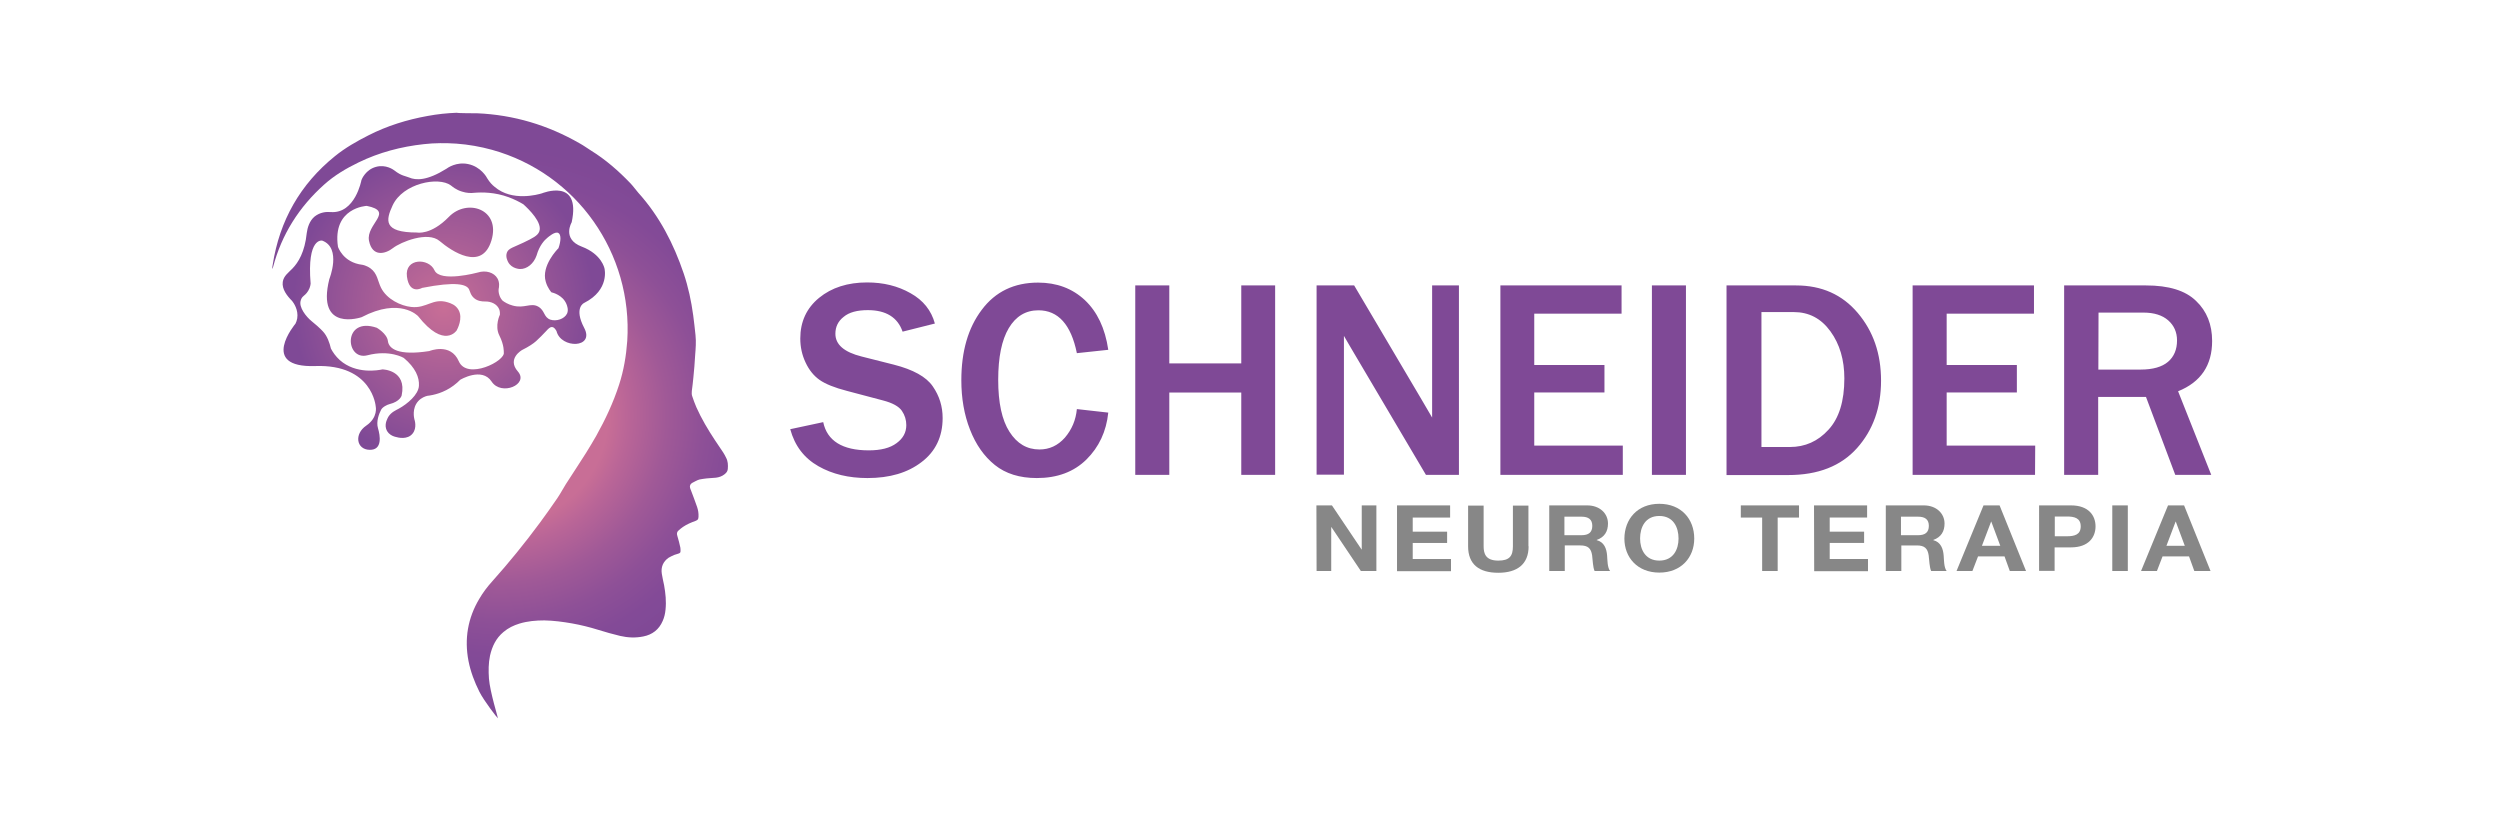 <?xml version="1.0" encoding="utf-8"?>
<svg xmlns="http://www.w3.org/2000/svg" version="1.1" width="300" height="100" viewBox="0 0 300 100"><svg xmlns:xlink="http://www.w3.org/1999/xlink" version="1.1" id="Vrstva_1" x="0" y="-9" viewBox="0 0 1417.3 555.6" style="enable-background:new 0 0 1417.3 555.6;" xml:space="preserve" width="300" height="118">
<style type="text/css">
	.st0{opacity:0.6;}
	.st1{fill-rule:evenodd;clip-rule:evenodd;}
	.st2{fill:#3D3D3D;}
	.st3{fill:url(#SVGID_1_);}
	.st4{fill:url(#XMLID_6_);}
	.st5{fill-rule:evenodd;clip-rule:evenodd;fill:#7F4996;}
	.st6{fill:#878787;}
	.st7{fill:url(#SVGID_2_);}
	.st8{fill:url(#XMLID_7_);}
</style>
<g>
	<path id="XMLID_4_" class="st5" d="M448,284.9l18.7-4c2.2,10.6,10.9,16,25.8,16c6.8,0,12.1-1.3,15.8-4.1c3.7-2.7,5.5-6.1,5.5-10.2   c0-2.9-0.8-5.6-2.5-8.1s-5.3-4.5-10.7-5.9l-20.4-5.4c-7-1.8-12.2-3.9-15.5-6.2c-3.3-2.3-6-5.6-8-9.9c-2-4.2-3-8.8-3-13.6   c0-9.6,3.6-17.3,10.7-23.1s16.2-8.7,27.2-8.7c9.2,0,17.4,2,24.6,6.1c7.2,4,11.8,9.8,13.8,17.2l-18.3,4.6   c-2.8-8.1-9.4-12.2-19.7-12.2c-6,0-10.6,1.2-13.7,3.8c-3.2,2.5-4.7,5.7-4.7,9.6c0,6.1,4.9,10.4,14.9,12.9l18.2,4.6   c11,2.8,18.4,6.9,22.1,12.3c3.8,5.5,5.6,11.4,5.6,18c0,10.5-4,18.9-11.9,24.9c-7.9,6.1-18.1,9.1-30.7,9.1   c-10.6,0-19.9-2.2-27.8-6.7C455.9,301.3,450.6,294.4,448,284.9L448,284.9z M610.5,273.5l17.8,2c-1.1,10.7-5.3,19.6-12.4,26.6   c-7.1,7-16.5,10.5-28.1,10.5c-9.8,0-17.7-2.5-23.8-7.4s-10.8-11.6-14.1-20.1c-3.3-8.4-4.9-17.8-4.9-27.9c0-16.4,3.8-29.7,11.6-40   c7.7-10.3,18.4-15.4,31.9-15.4c10.6,0,19.4,3.3,26.5,9.9c7,6.6,11.5,15.9,13.3,28.2l-17.8,1.9c-3.3-16.2-10.6-24.3-21.8-24.3   c-7.2,0-12.8,3.4-16.8,10.1c-4,6.7-6,16.5-6,29.3c0,13,2.1,22.8,6.4,29.5c4.3,6.7,9.9,10,17,10c5.6,0,10.4-2.2,14.4-6.7   C607.7,285,609.9,279.7,610.5,273.5L610.5,273.5z M722.9,310.8h-19.2v-46.7h-40.8v46.7h-19.3V203.4h19.3v44.2h40.8v-44.2h19.2   V310.8L722.9,310.8z M827.1,310.8h-18.7l-40.6-68.7c-0.6-1-1.6-2.7-3-5.1c-0.6-1.1-1.6-2.7-2.9-5v78.7h-15.5V203.4h21.3l37.4,63.3   c0.3,0.5,2.6,4.4,6.8,11.6v-74.9h15.2V310.8L827.1,310.8z M920,310.8h-69.4V203.4h68.7v16h-49.5v29.1h39.8v15.6h-39.8v30.1H920   V310.8L920,310.8z M955.8,310.8h-19.3V203.4h19.3V310.8L955.8,310.8z M978.8,310.8V203.4h39.4c14.6,0,26.2,5.2,35,15.6   c8.8,10.4,13.2,23.1,13.2,38.4c0,15.2-4.5,28-13.6,38.2s-22.1,15.3-39,15.3h-35V310.8z M998.6,295h16.1c8.6,0,15.9-3.2,21.9-9.8   c6-6.5,9-16.2,9-29.1c0-10.5-2.6-19.4-7.9-26.7s-12.2-10.9-20.8-10.9h-18.3V295L998.6,295z M1153.7,310.8h-69.4V203.4h68.8v16   h-49.5v29.1h39.8v15.6h-39.8v30.1h50.2L1153.7,310.8L1153.7,310.8z M1253.6,310.8h-20.4l-16.6-44.2h-27.1v44.2h-19.3V203.4h46.4   c12.9,0,22.4,2.9,28.4,8.8c6.1,5.8,9.1,13.4,9.1,22.7c0,13.8-6.4,23.3-19.3,28.5L1253.6,310.8L1253.6,310.8z M1189.6,251.1h24   c6.9,0,12.1-1.5,15.5-4.4s5.1-7,5.1-12.1c0-4.7-1.7-8.5-5-11.4s-8-4.4-14-4.4h-25.5L1189.6,251.1L1189.6,251.1z"/>
	<g>
		<g>
			<path class="st6" d="M746.3,328.1h8.8l16.8,25h0.1v-25h8.3v37.2h-8.8l-16.7-24.9h-0.1v24.9h-8.3L746.3,328.1L746.3,328.1z"/>
			<path class="st6" d="M792,328.1h30.1v6.9h-21.2v8h19.5v6.4h-19.5v9.1h21.7v6.9H792V328.1z"/>
			<path class="st6" d="M866.6,351.3c0,10.1-6.4,15-17.2,15c-10.9,0-17.1-4.8-17.1-15v-23.1h8.8v23.1c0,4.1,1.1,8.1,8.3,8.1     c6.3,0,8.3-2.5,8.3-8.1v-23.1h8.8v23.1H866.6z"/>
			<path class="st6" d="M878.1,328.1h21.7c7.2,0,11.8,4.6,11.8,10.3c0,4.4-1.9,7.7-6.4,9.3v0.1c4.3,1.1,5.6,4.9,5.9,8.7     c0.2,2.3,0.1,6.8,1.7,8.8H904c-1-2.3-1-5.9-1.4-8.9c-0.6-3.9-2.3-5.6-6.7-5.6h-8.8v14.5h-8.8v-37.2H878.1z M886.9,345h9.7     c4,0,6.1-1.6,6.1-5.3c0-3.6-2.1-5.2-6.1-5.2h-9.7V345z"/>
			<path class="st6" d="M940.7,327.2c12.4,0,19.8,8.6,19.8,19.7c0,10.7-7.4,19.3-19.8,19.3c-12.4,0-19.8-8.6-19.8-19.3     C921,335.8,928.3,327.2,940.7,327.2z M940.7,359.4c7.9,0,10.9-6.3,10.9-12.5c0-6.5-3-12.8-10.9-12.8s-10.9,6.3-10.9,12.8     C929.8,353.1,932.8,359.4,940.7,359.4z"/>
			<path class="st6" d="M999,335h-12.1v-6.9h33v6.9h-12.1v30.3H999V335z"/>
			<path class="st6" d="M1028.4,328.1h30.1v6.9h-21.2v8h19.5v6.4h-19.5v9.1h21.7v6.9h-30.5L1028.4,328.1L1028.4,328.1z"/>
			<path class="st6" d="M1068.9,328.1h21.7c7.2,0,11.8,4.6,11.8,10.3c0,4.4-1.9,7.7-6.4,9.3v0.1c4.3,1.1,5.6,4.9,5.9,8.7     c0.2,2.3,0.1,6.8,1.7,8.8h-8.8c-1-2.3-1-5.9-1.4-8.9c-0.6-3.9-2.3-5.6-6.7-5.6h-8.8v14.5h-8.8v-37.2H1068.9z M1077.7,345h9.7     c4,0,6.1-1.6,6.1-5.3c0-3.6-2.1-5.2-6.1-5.2h-9.7V345z"/>
			<path class="st6" d="M1124.5,328.1h9.1l15,37.2h-9.2l-3-8.3h-15l-3.2,8.3h-9L1124.5,328.1z M1123.6,351h10.4l-5.1-13.7h-0.1     L1123.6,351z"/>
			<path class="st6" d="M1156,328.1h18.1c10.1,0,13.9,5.9,13.9,11.9s-3.8,11.9-13.9,11.9h-9.3v13.3h-8.8L1156,328.1L1156,328.1z      M1164.9,345.6h6.9c4.1,0,7.8-0.8,7.8-5.6s-3.7-5.6-7.8-5.6h-6.9V345.6z"/>
			<path class="st6" d="M1197.5,328.1h8.8v37.2h-8.8V328.1z"/>
			<path class="st6" d="M1229.1,328.1h9.1l15,37.2h-9.2l-3-8.3h-15l-3.2,8.3h-9L1229.1,328.1z M1228.2,351h10.4l-5.1-13.7h-0.1     L1228.2,351z"/>
		</g>
	</g>
	<g>
		
			<radialGradient id="SVGID_1_" cx="280.127" cy="279.401" r="152.068" gradientTransform="matrix(0.994 0 0 -1 5.017 556.551)" gradientUnits="userSpaceOnUse">
			<stop offset="0.404" style="stop-color:#C86E96"/>
			<stop offset="0.483" style="stop-color:#B96597"/>
			<stop offset="0.626" style="stop-color:#A05997"/>
			<stop offset="0.763" style="stop-color:#8E5097"/>
			<stop offset="0.891" style="stop-color:#834A97"/>
			<stop offset="1" style="stop-color:#7F4996"/>
		</radialGradient>
		<path class="st3" d="M270.5,105.8c20.8,0.9,40.1,6.7,58.2,17.1c2.2,1.2,4.2,2.7,6.3,4c8.4,5.2,15.7,11.6,22.5,18.7    c1.6,1.7,2.9,3.6,4.4,5.3c12,13.3,20,28.9,25.7,45.7c2.6,7.7,4.3,15.7,5.4,23.8c0.5,3.7,0.9,7.5,1.3,11.2    c0.4,3.8,0.1,7.5-0.2,11.3c-0.2,4.2-0.6,8.4-1,12.6c-0.2,2.6-0.6,5.2-0.9,7.8c-0.1,1.1-0.1,2.1,0.3,3.1c0.7,2,1.4,4.1,2.3,6.1    c2.9,6.5,6.6,12.7,10.5,18.6c1.6,2.3,3.1,4.6,4.7,7c0.6,0.9,1.1,1.9,1.6,2.9c1.1,2,1.2,4.2,1,6.5c-0.1,1.3-0.9,2.2-1.9,3    c-1.4,1.1-3.1,1.7-4.9,1.9c-1.7,0.2-3.5,0.2-5.2,0.4c-1.3,0.1-2.7,0.4-4,0.6c-1.1,0.2-3.8,1.8-4.1,1.9c-1.1,0.6-1.6,1.6-1.3,2.8    c0.1,0.5,0.3,0.9,0.5,1.4c1.2,3.2,2.4,6.3,3.5,9.5c0.6,1.8,0.9,3.6,0.8,5.5c-0.1,1.5-0.3,1.8-1.7,2.4c-2.5,0.9-4.9,1.9-7.1,3.4    c-0.9,0.6-1.7,1.3-2.5,2c-1,0.8-1.1,1.9-0.7,3.1c0.7,2.2,1.2,4.4,1.7,6.6c0.1,0.6,0.1,1.2,0.1,1.9c0,0.9-0.2,1.2-1.1,1.5    c-0.8,0.3-1.7,0.5-2.5,0.8c-1.1,0.5-2.2,1-3.2,1.6c-3.1,2.2-4.4,5.3-3.8,9.1c0.3,2.2,0.9,4.3,1.3,6.5c0.8,4.5,1.3,9.1,0.8,13.8    c-0.2,2.2-0.7,4.4-1.6,6.4c-2.1,4.9-5.9,7.8-11,8.8c-4.4,0.9-8.8,0.7-13.1-0.3c-4.2-1-8.4-2.2-12.6-3.5c-4.8-1.5-9.7-2.7-14.7-3.6    c-5.2-0.9-10.4-1.6-15.7-1.7c-4.8,0-9.5,0.4-14.1,1.8c-3.3,1-6.4,2.5-9.1,4.8c-4.2,3.5-6.4,8.1-7.6,13.4c-0.9,4.3-0.9,8.6-0.6,13    c0.6,7.6,5.2,22.3,5.1,22.5l0,0c-0.2,0.1-7.8-9.7-10.5-15c-2.8-5.6-5-11.4-6.2-17.5c-2.4-12.5-0.4-24.3,6.1-35.2    c2.1-3.6,4.6-6.9,7.4-10c9.5-10.6,18.5-21.7,27-33.2c3.3-4.5,6.6-9.1,9.8-13.8c1.7-2.5,3.2-5.3,4.8-7.9    c3.8-5.9,7.7-11.8,11.5-17.8c2-3.2,3.9-6.4,5.8-9.7c5.2-9.3,9.7-18.9,13-29.1c2.6-8,4-16.3,4.6-24.7c3.2-49.6-28.5-95-76.7-108.4    c-6.6-1.8-13.3-3-20.2-3.5c-6.1-0.4-12.3-0.4-18.4,0.3c-12.9,1.4-25.4,4.7-37.1,10.4c-7,3.4-13.6,7.3-19.4,12.5    c-14.2,12.7-24.1,28.2-29,46.8c-0.1,0.2-0.3,0.9-0.5,1c0.1-0.8,0.1-1.5,0.3-2.3c3.9-25.1,15.6-45.7,35.3-61.6    c5.8-4.7,12.3-8.4,19-11.8c10.6-5.4,21.9-8.9,33.6-11c5.4-1,10.9-1.6,16.5-1.8C259.2,105.8,270.1,105.8,270.5,105.8z"/>
	</g>
	
		<radialGradient id="XMLID_6_" cx="248.046" cy="320.796" r="86.004" gradientTransform="matrix(0.994 0 0 -1.019 5.017 542.329)" gradientUnits="userSpaceOnUse">
		<stop offset="0" style="stop-color:#C86E96"/>
		<stop offset="1" style="stop-color:#7F4996"/>
	</radialGradient>
	<path id="XMLID_1_" class="st4" d="M214.3,284.4c1.2,4,2.7,12.4-4.8,12.2c-7.5-0.2-8.8-9-1.9-13.7S213,272,213,272   s-1.8-24-34.2-22.9s-11.3-24-11.3-24c0.4-0.8,0.8-1.8,1-3c0.8-4.9-2.1-8.9-2.9-9.9c-2.8-2.8-5.9-6.7-5.3-10.8   c0.5-3.4,3.2-5.2,5.5-7.6c3.3-3.4,7-9.3,8.1-20.1c0.4-3,1.5-6.9,4.5-9.4c3.1-2.4,6.4-2.7,9-2.5c14,1.1,17.5-18.1,17.5-18.1   c0.2-0.6,2.4-5.9,8.2-7.5c5.7-1.6,10.1,1.7,10.6,2.1c3.8,3,6.3,3.1,8.2,3.9c3.9,1.7,10.2,1.9,21.1-4.9c0.8-0.6,5.8-4.1,12.4-2.7   c7.2,1.5,10.5,7.4,10.9,8.2c1.3,2.1,2.7,3.6,4.1,4.7c9.9,8.5,24.5,4.4,26.8,3.7c0,0,22.4-9.2,16.9,16.4c0,0-5.7,9.5,5.7,13.8   s12.9,12.4,12.9,12.4s3.1,12.1-11.5,19.5c0,0-6.1,2.6,0,14.2c6.1,11.6-13.2,11.9-15.7,1.8c-0.4-0.7-1.2-2.2-2.5-2.3   c-1.2-0.1-2.2,1-3.3,2.2c-1.9,2-3.8,4-5.8,5.8c-1.6,1.4-3.9,3-7.9,5c0,0-8.8,4.9-2.4,12.2c6.4,7.3-9.4,14.1-14.9,5.7   s-17.8-1-17.8-1c-1.1,1.1-2.3,2.2-3.8,3.3c-5.5,4.1-11.3,5.4-14.9,5.8c-1.1,0.3-3.3,1-5.1,3c-3.7,4.1-2.3,9.7-2.2,10.2   c0.1,0.3,1.7,4.9-1,8.2c-2.9,3.6-8.2,2.3-9.5,1.9c-0.9-0.2-2.6-0.7-4-2.1c-0.3-0.3-1.1-1.2-1.5-2.5c-1-3.2,1-6.3,1.3-6.9   c1.7-2.6,4-3.5,6-4.6c4.7-2.6,11-7.8,11.3-12.9c0.3-4.7-1.9-10.2-8.6-15.8c0,0-7.9-4.8-20.6-1.5c-12.7,3.3-14.1-22.2,5.3-15.6   c0,0,5.8,3.3,6.3,7.5c0.5,4.3,5.7,8.5,23.5,5.7c0,0,12-5,16.7,5.8c4.7,10.8,26.7-0.2,25.5-5.1c0,0,0.3-4-2.5-9.5s0.3-11.8,0.3-11.8   c0.1-1.6-0.2-2.7-0.5-3.3c-1.2-2.7-4.4-4.3-8-4.2c-1.7,0-4.1-0.2-6-1.8c-2.1-1.7-2.4-3.9-3-5.1c-1.4-2.8-7.3-4.6-26.6-0.8   c0,0-7.2,4.2-8.6-6.4c-1.4-10.6,12.4-10.7,15.6-3.6c3.2,7.1,24.5,1.3,24.5,1.3c4.7-1.5,9.3,0,11.2,3.3c1.4,2.4,0.9,5.1,0.7,6   c-0.1,0.7-0.1,2,0.4,3.5c0.5,1.6,1.4,2.7,1.9,3.2c1.1,0.8,3,2,5.6,2.7c6.7,1.9,10.2-1.8,14.5,0.6c3.9,2.2,3,6,6.9,7.4   c3.3,1.1,8-0.3,9.5-3.5c0.9-2.1,0-4.4-0.4-5.4c-2.1-5-7.6-6.4-8.5-6.6c0,0-2.2-2.4-3.2-6c-2.7-9,6.7-18.5,7.2-19   c1.5-4.2,1.5-7.7,0-8.6c-1.9-1.2-5.8,2.3-6.3,2.7c-1.6,1.3-4.5,4.3-6.1,10c-1.6,4.7-5.5,7.8-9.4,7.7c-0.3,0-4.7-0.2-6.7-3.9   c-0.2-0.4-1.7-3-0.7-5.5c0.9-2.4,4-3,9.4-5.6c5.2-2.5,8-3.9,8.9-6.2c2-5-5.8-12.6-9-15.5c-2.3-1.4-5.1-2.8-8.3-4   c-7.9-2.9-15.1-2.9-19.7-2.5c-1.6,0.2-4.1,0.2-6.8-0.7c-3.4-1-5.5-2.9-6.3-3.5c-7-5.2-27.2-1.2-33,11.3   c-3.9,8.4-5.5,15.4,13.8,15.4c0,0,7.8,1.7,18.1-8.9c10.3-10.6,29.5-4.4,24.1,13.4s-22.7,6-29.4,0.3s-22,0.6-26.4,4   c-4.3,3.4-11.7,5.3-13.6-4.1c-1.9-9.5,14.7-16.6-1.3-19.8c0,0-19.6,0.9-16.3,23.2c0,0,2.8,8.9,13.8,10.2c0,0,2.2,0.3,4.6,2   c4,2.9,4.1,7.2,6,11c3.3,6.6,11.3,10.3,17.1,10.9c8.8,1,12.3-5.3,20.8-2.6c1.6,0.5,4.4,1.4,6,4.2c2.8,4.8-0.7,11.1-1,11.7   c0,0-7,10.8-21.9-8.1c0,0-10.1-10.9-32,0.6c0,0-25.9,8.9-18.3-21.6c0,0,7.1-17.6-4-21.8c0,0-8.8-2.1-6.6,24.4   c-0.1,0.7-0.2,1.5-0.6,2.5c-0.9,2.3-2.4,3.7-3.2,4.3c-1.4,1.1-1.6,2.1-1.8,2.7c-1.3,3.8,3.1,9.3,6.2,11.8c0.6,0.5,1.6,1.3,3.2,2.7   c1.4,1.3,2.7,2.5,3.1,3c2.5,2.6,3.9,6.7,4.6,9.8c1.1,2.1,2.7,4.4,5,6.5c9.2,8.2,22,5.8,24.2,5.3c0,0,14,0.2,10.9,14.8   c0,0-0.8,3.4-6.9,4.9c-1.3,0.3-4.1,1.7-4.8,3.3C215,275.9,213.1,280.5,214.3,284.4z"/>
</g>
</svg></svg>
